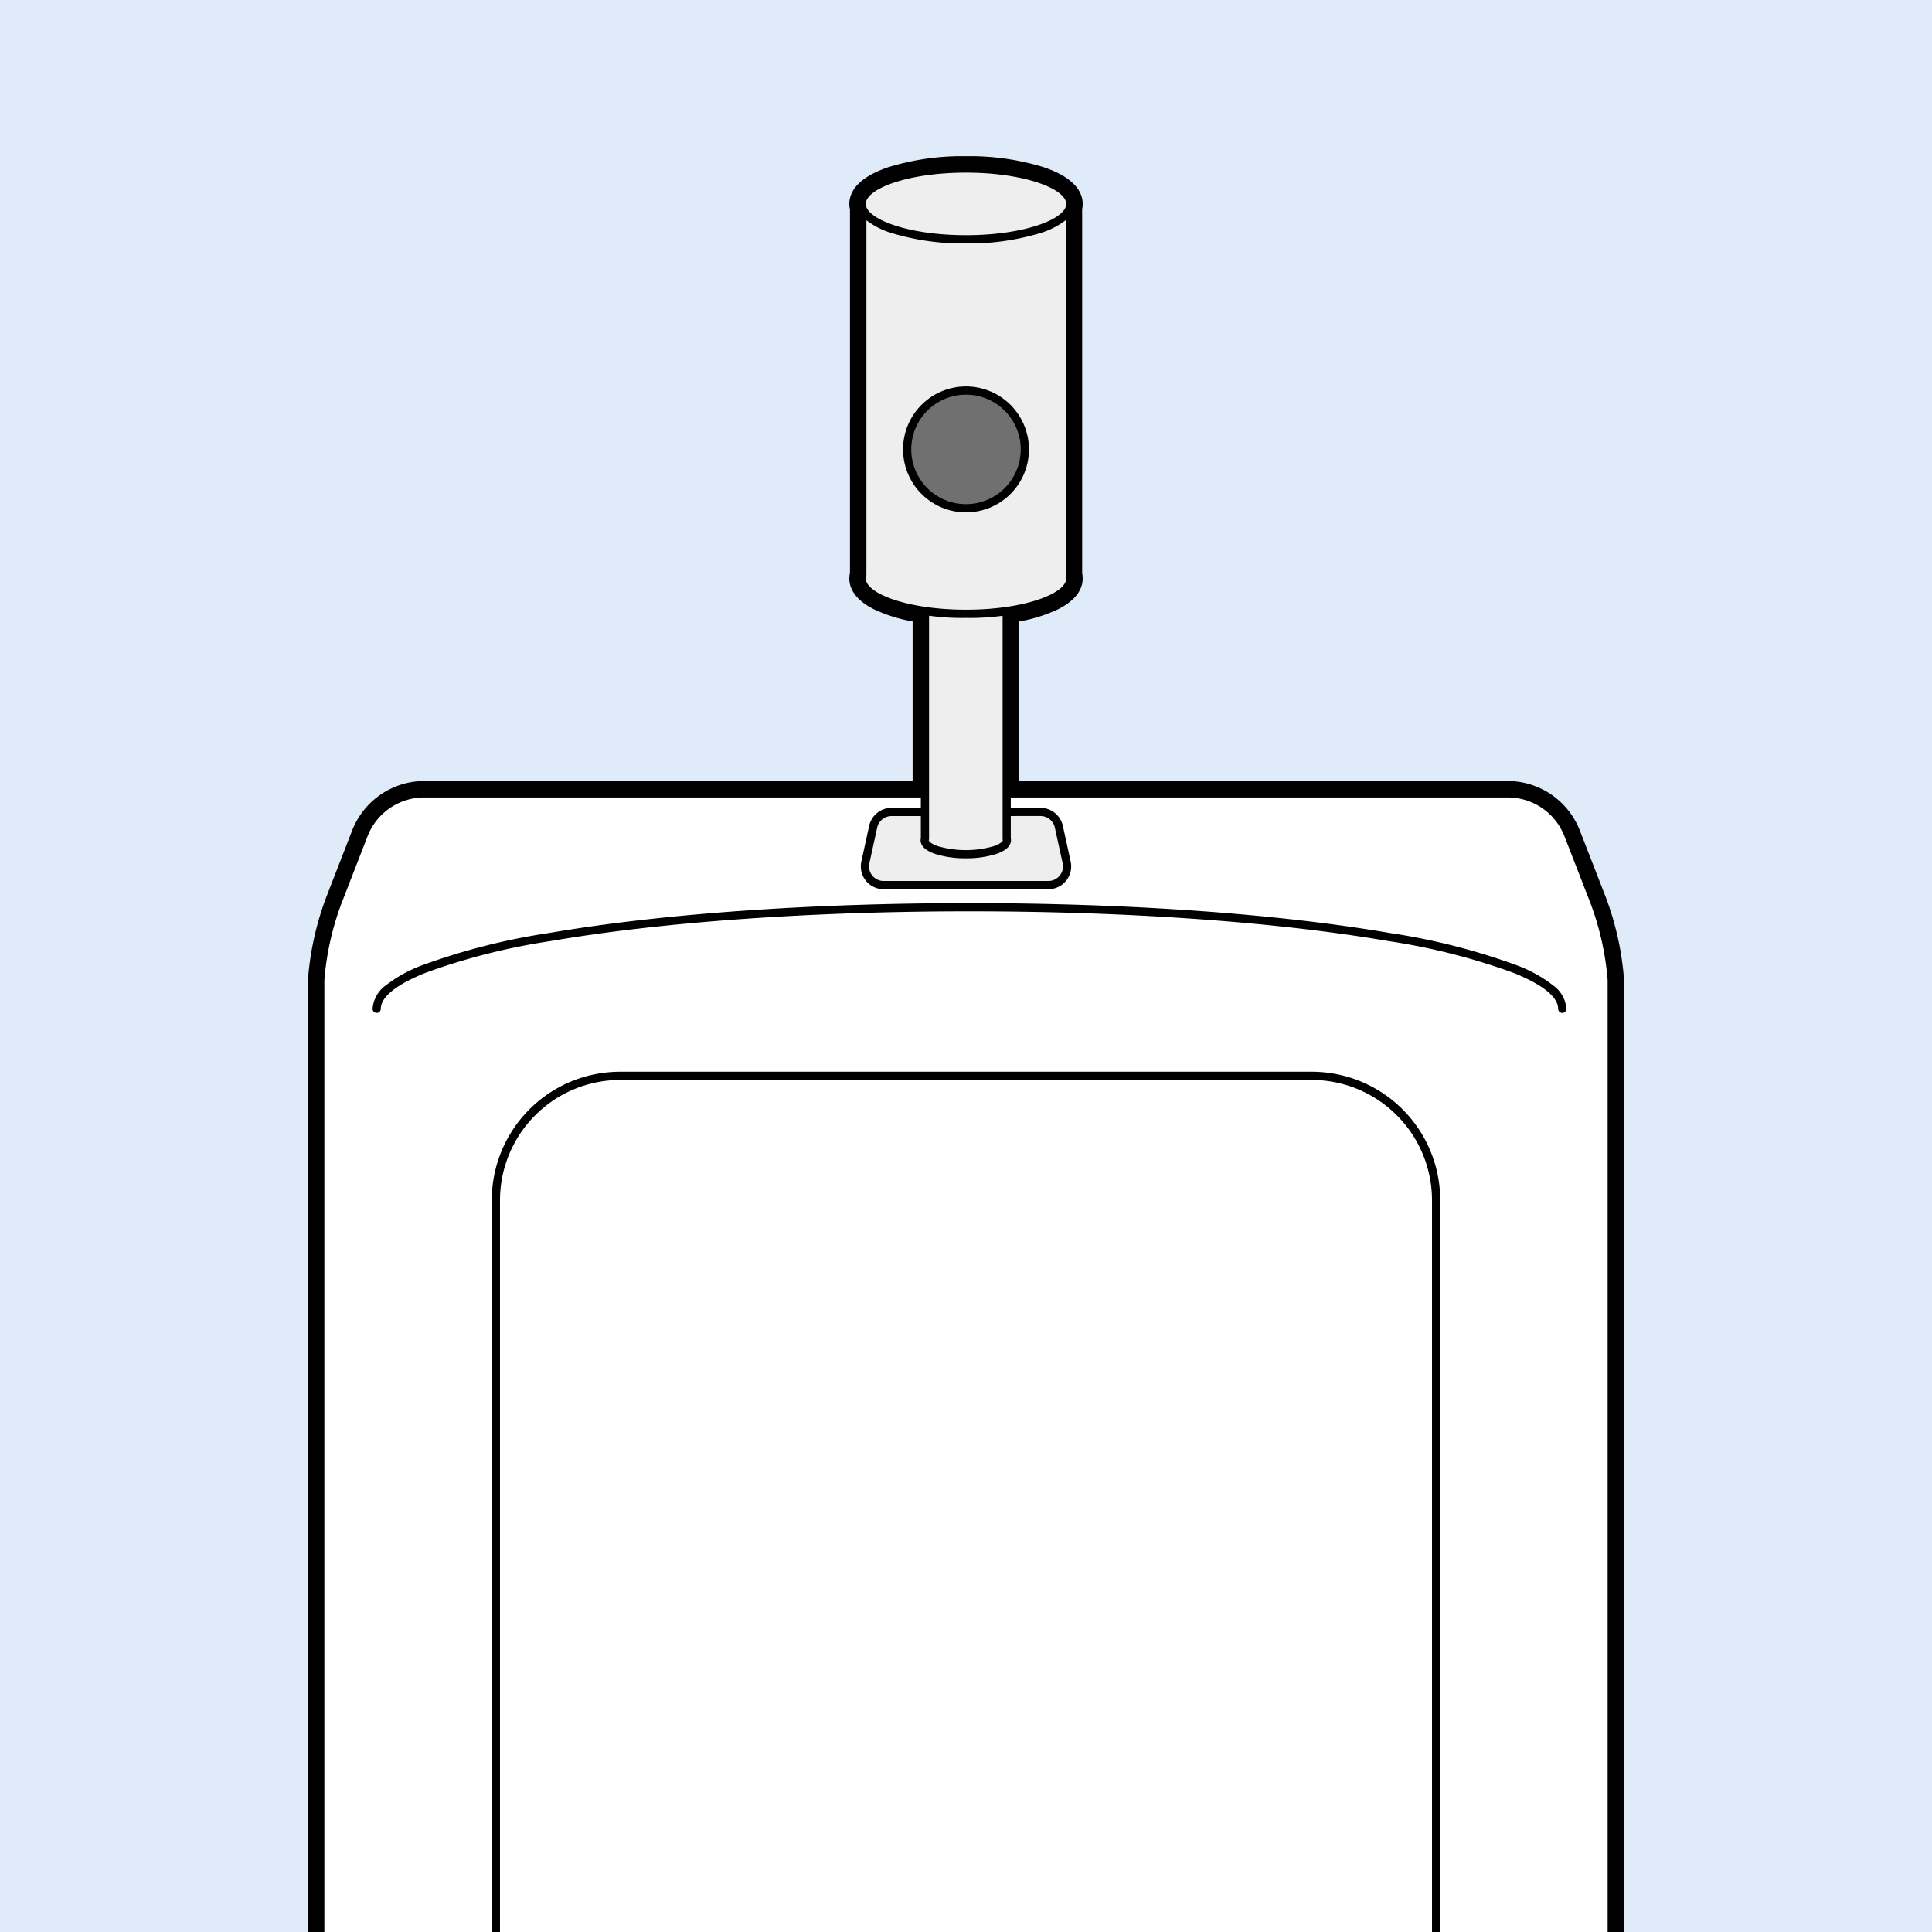<svg xmlns="http://www.w3.org/2000/svg" xmlns:xlink="http://www.w3.org/1999/xlink" width="235" height="235" viewBox="0 0 235 235"><defs><clipPath id="a"><path d="M0,0H235V235H0Z" transform="translate(140 5201.375)" fill="#d3e3ec"/></clipPath><clipPath id="b"><rect width="160.09" height="245.158" fill="none"/></clipPath></defs><g transform="translate(-153 -5208.375)"><path d="M0,0H235V235H0Z" transform="translate(153 5208.375)" fill="#dfebf8"/><g transform="translate(13 7)" clip-path="url(#a)"><g transform="translate(177.455 5220.375)"><g clip-path="url(#b)"><path d="M80.046,0A30.588,30.588,0,0,1,89.5,1.339C93.417,2.666,94.239,4.5,94.239,5.8a2.987,2.987,0,0,1-.065.616V50.745a3,3,0,0,1,.065.616c0,1.023-.519,2.5-2.993,3.745a18.441,18.441,0,0,1-4.753,1.49V76h59.418a9.442,9.442,0,0,1,8.8,6.026L157.89,90.2a36.119,36.119,0,0,1,2.2,10.016V235.614a9.555,9.555,0,0,1-9.544,9.544h-141A9.555,9.555,0,0,1,0,235.614V100.221A36.118,36.118,0,0,1,2.2,90.205l3.176-8.177A9.443,9.443,0,0,1,14.18,76H73.552V56.586A18.33,18.33,0,0,1,68.83,55.1c-2.46-1.24-2.977-2.716-2.977-3.736a2.945,2.945,0,0,1,.079-.671V6.473a2.945,2.945,0,0,1-.079-.671c0-1.3.822-3.136,4.736-4.463A30.588,30.588,0,0,1,80.046,0ZM91.239,5.8c-.023-.158-.583-.925-2.834-1.663A27.914,27.914,0,0,0,80.046,3a27.911,27.911,0,0,0-8.36,1.136c-2.225.73-2.8,1.488-2.832,1.658l0,.015a1.5,1.5,0,0,1,.073.463V50.891a1.5,1.5,0,0,1-.073.463l0,.015c.024.1.321.562,1.426,1.1a17.859,17.859,0,0,0,4.987,1.364,1.5,1.5,0,0,1,1.285,1.484V77.5a1.5,1.5,0,0,1-1.5,1.5H14.18a6.4,6.4,0,0,0-6.007,4.112L5,91.291a33.439,33.439,0,0,0-2,8.93V235.614a6.551,6.551,0,0,0,6.544,6.544h141a6.551,6.551,0,0,0,6.544-6.544V100.221a33.44,33.44,0,0,0-2-8.93l-3.176-8.177A6.4,6.4,0,0,0,145.911,79H84.993a1.5,1.5,0,0,1-1.5-1.5V55.324a1.5,1.5,0,0,1,1.287-1.485A17.972,17.972,0,0,0,89.8,52.475c1.132-.548,1.424-1.016,1.44-1.111,0,0,0-.008,0-.015a1.5,1.5,0,0,1-.061-.423V6.236a1.5,1.5,0,0,1,.062-.425Z"/><path d="M156.492,90.748l-3.176-8.177a7.942,7.942,0,0,0-7.4-5.069H14.18a7.942,7.942,0,0,0-7.405,5.069L3.6,90.748a34.609,34.609,0,0,0-2.1,9.473V235.614a8.045,8.045,0,0,0,8.044,8.044h141a8.045,8.045,0,0,0,8.044-8.044V100.221a34.609,34.609,0,0,0-2.1-9.473" fill="#fff"/><path d="M14.18,77H145.911a8.442,8.442,0,0,1,7.871,5.388l3.176,8.177a34.893,34.893,0,0,1,2.133,9.654V235.614a8.554,8.554,0,0,1-8.544,8.544h-141A8.554,8.554,0,0,1,1,235.614V100.221a34.893,34.893,0,0,1,2.133-9.654L6.309,82.39A8.443,8.443,0,0,1,14.18,77ZM150.547,243.158a7.553,7.553,0,0,0,7.544-7.544V100.221a34.285,34.285,0,0,0-2.065-9.292l-3.176-8.177A7.4,7.4,0,0,0,145.911,78H14.18a7.4,7.4,0,0,0-6.939,4.75L4.065,90.929A34.285,34.285,0,0,0,2,100.221V235.614a7.553,7.553,0,0,0,7.544,7.544Z"/><path d="M15.127-.5H99.239a15.627,15.627,0,0,1,15.627,15.627V116.5a15.627,15.627,0,0,1-15.627,15.627H15.127A15.627,15.627,0,0,1-.5,116.5V15.127A15.627,15.627,0,0,1,15.127-.5ZM99.239,131.128A14.644,14.644,0,0,0,113.866,116.5V15.127A14.644,14.644,0,0,0,99.239.5H15.127A14.644,14.644,0,0,0,.5,15.127V116.5a14.644,14.644,0,0,0,14.627,14.627Z" transform="translate(22.862 111.861)"/><path d="M152.571,104.206a.5.5,0,0,1-.5-.5c0-1.424-1.852-2.926-5.354-4.345a78.1,78.1,0,0,0-15.35-3.9c-13.593-2.329-31.671-3.611-50.9-3.611s-37.312,1.282-50.9,3.611a78.092,78.092,0,0,0-15.35,3.9c-3.5,1.419-5.354,2.921-5.354,4.345a.5.5,0,0,1-1,0A3.849,3.849,0,0,1,9.5,100.833a16.559,16.559,0,0,1,4.335-2.4,79.029,79.029,0,0,1,15.557-3.956c13.647-2.338,31.785-3.625,51.073-3.625s37.426,1.288,51.073,3.625a79.032,79.032,0,0,1,15.557,3.956,16.56,16.56,0,0,1,4.335,2.4,3.849,3.849,0,0,1,1.644,2.873A.5.5,0,0,1,152.571,104.206Z"/><path d="M90.058,88.665H70.033a2.282,2.282,0,0,1-2.229-2.77l.951-4.34a2.281,2.281,0,0,1,2.229-1.793H89.107a2.281,2.281,0,0,1,2.229,1.793l.951,4.34a2.282,2.282,0,0,1-2.229,2.77" fill="#eeeeef"/><path d="M90.058,89.165H70.033a2.782,2.782,0,0,1-2.717-3.377l.951-4.34a2.8,2.8,0,0,1,2.717-2.186H89.107a2.8,2.8,0,0,1,2.717,2.186l.951,4.34a2.782,2.782,0,0,1-2.717,3.377Zm-19.074-8.9a1.792,1.792,0,0,0-1.741,1.4L68.292,86a1.782,1.782,0,0,0,1.741,2.163H90.058A1.782,1.782,0,0,0,91.8,86l-.951-4.34a1.792,1.792,0,0,0-1.741-1.4Z"/><path d="M84.993,83.034V51.624H75.052v31.4a.619.619,0,0,0-.031.185c0,.936,2.238,1.695,5,1.695s5-.759,5-1.695a.585.585,0,0,0-.025-.171" fill="#eeeeef"/><path d="M80.02,85.4a11.95,11.95,0,0,1-3.7-.523c-1.491-.505-1.8-1.188-1.8-1.672a1.065,1.065,0,0,1,.031-.252V51.624a.5.5,0,0,1,.5-.5h9.941a.5.5,0,0,1,.5.5V82.972a1.1,1.1,0,0,1,.025.233c0,.484-.313,1.167-1.8,1.672A11.945,11.945,0,0,1,80.02,85.4ZM75.552,52.124v30.9a.5.5,0,0,1-.023.149.156.156,0,0,0-.008.036c0,.089.207.414,1.125.725a12.344,12.344,0,0,0,6.748,0c.918-.311,1.125-.636,1.125-.725a.085.085,0,0,0,0-.026.5.5,0,0,1-.022-.145V52.124Z"/><path d="M85.07,51.571c0,.936-2.238,1.695-5,1.695s-5-.759-5-1.695,2.238-1.694,5-1.694,5,.758,5,1.694" fill="#fff"/><path d="M80.071,49.377a11.959,11.959,0,0,1,3.7.522c1.491.505,1.8,1.188,1.8,1.672s-.313,1.167-1.8,1.672a13.315,13.315,0,0,1-7.39,0c-1.491-.505-1.8-1.188-1.8-1.672s.313-1.166,1.8-1.672A11.954,11.954,0,0,1,80.071,49.377Zm0,3.389a10.941,10.941,0,0,0,3.374-.47c.918-.311,1.125-.636,1.125-.725s-.207-.413-1.125-.724a12.357,12.357,0,0,0-6.748,0c-.918.311-1.124.635-1.124.724s.207.414,1.125.725A10.937,10.937,0,0,0,80.071,52.766Z"/><path d="M92.674,50.926V5.937H67.432V50.891a1.513,1.513,0,0,0-.079.469c0,2.377,5.683,4.3,12.693,4.3s12.693-1.926,12.693-4.3a1.537,1.537,0,0,0-.065-.434" fill="#eeeeef"/><path d="M80.046,56.163a29.574,29.574,0,0,1-9.136-1.287,9.507,9.507,0,0,1-2.872-1.451,2.683,2.683,0,0,1-1.185-2.065,1.985,1.985,0,0,1,.079-.543V5.937a.5.5,0,0,1,.5-.5H92.674a.5.5,0,0,1,.5.5V50.859a2.018,2.018,0,0,1,.065.5,2.683,2.683,0,0,1-1.185,2.065,9.507,9.507,0,0,1-2.872,1.451A29.574,29.574,0,0,1,80.046,56.163ZM67.932,6.437V50.891a.5.5,0,0,1-.024.154,1.013,1.013,0,0,0-.055.315c0,1.8,5.007,3.8,12.193,3.8s12.193-2,12.193-3.8a1.044,1.044,0,0,0-.045-.293.5.5,0,0,1-.02-.141V6.437Z"/><path d="M92.738,5.8c0,2.376-5.683,4.3-12.693,4.3S67.352,8.179,67.352,5.8s5.683-4.3,12.693-4.3S92.738,3.427,92.738,5.8" fill="#eeeeef"/><path d="M12.693-.5A29.571,29.571,0,0,1,21.829.787,9.508,9.508,0,0,1,24.7,2.238,2.683,2.683,0,0,1,25.886,4.3,2.683,2.683,0,0,1,24.7,6.368a9.508,9.508,0,0,1-2.872,1.451,29.571,29.571,0,0,1-9.136,1.287A29.571,29.571,0,0,1,3.557,7.819,9.508,9.508,0,0,1,.685,6.368,2.683,2.683,0,0,1-.5,4.3,2.683,2.683,0,0,1,.685,2.238,9.508,9.508,0,0,1,3.557.787,29.571,29.571,0,0,1,12.693-.5Zm0,8.606c7.186,0,12.193-2,12.193-3.8S19.879.5,12.693.5.5,2.5.5,4.3,5.507,8.106,12.693,8.106Z" transform="translate(67.352 1.5)"/><path d="M87.2,35.666a7.157,7.157,0,1,1-7.157-7.157A7.157,7.157,0,0,1,87.2,35.666" fill="#717071"/><path d="M7.157-.5A7.657,7.657,0,1,1-.5,7.157,7.666,7.666,0,0,1,7.157-.5Zm0,14.314A6.657,6.657,0,1,0,.5,7.157,6.665,6.665,0,0,0,7.157,13.814Z" transform="matrix(0.189, -0.982, 0.982, 0.189, 71.664, 41.34)"/></g></g></g></g></svg>